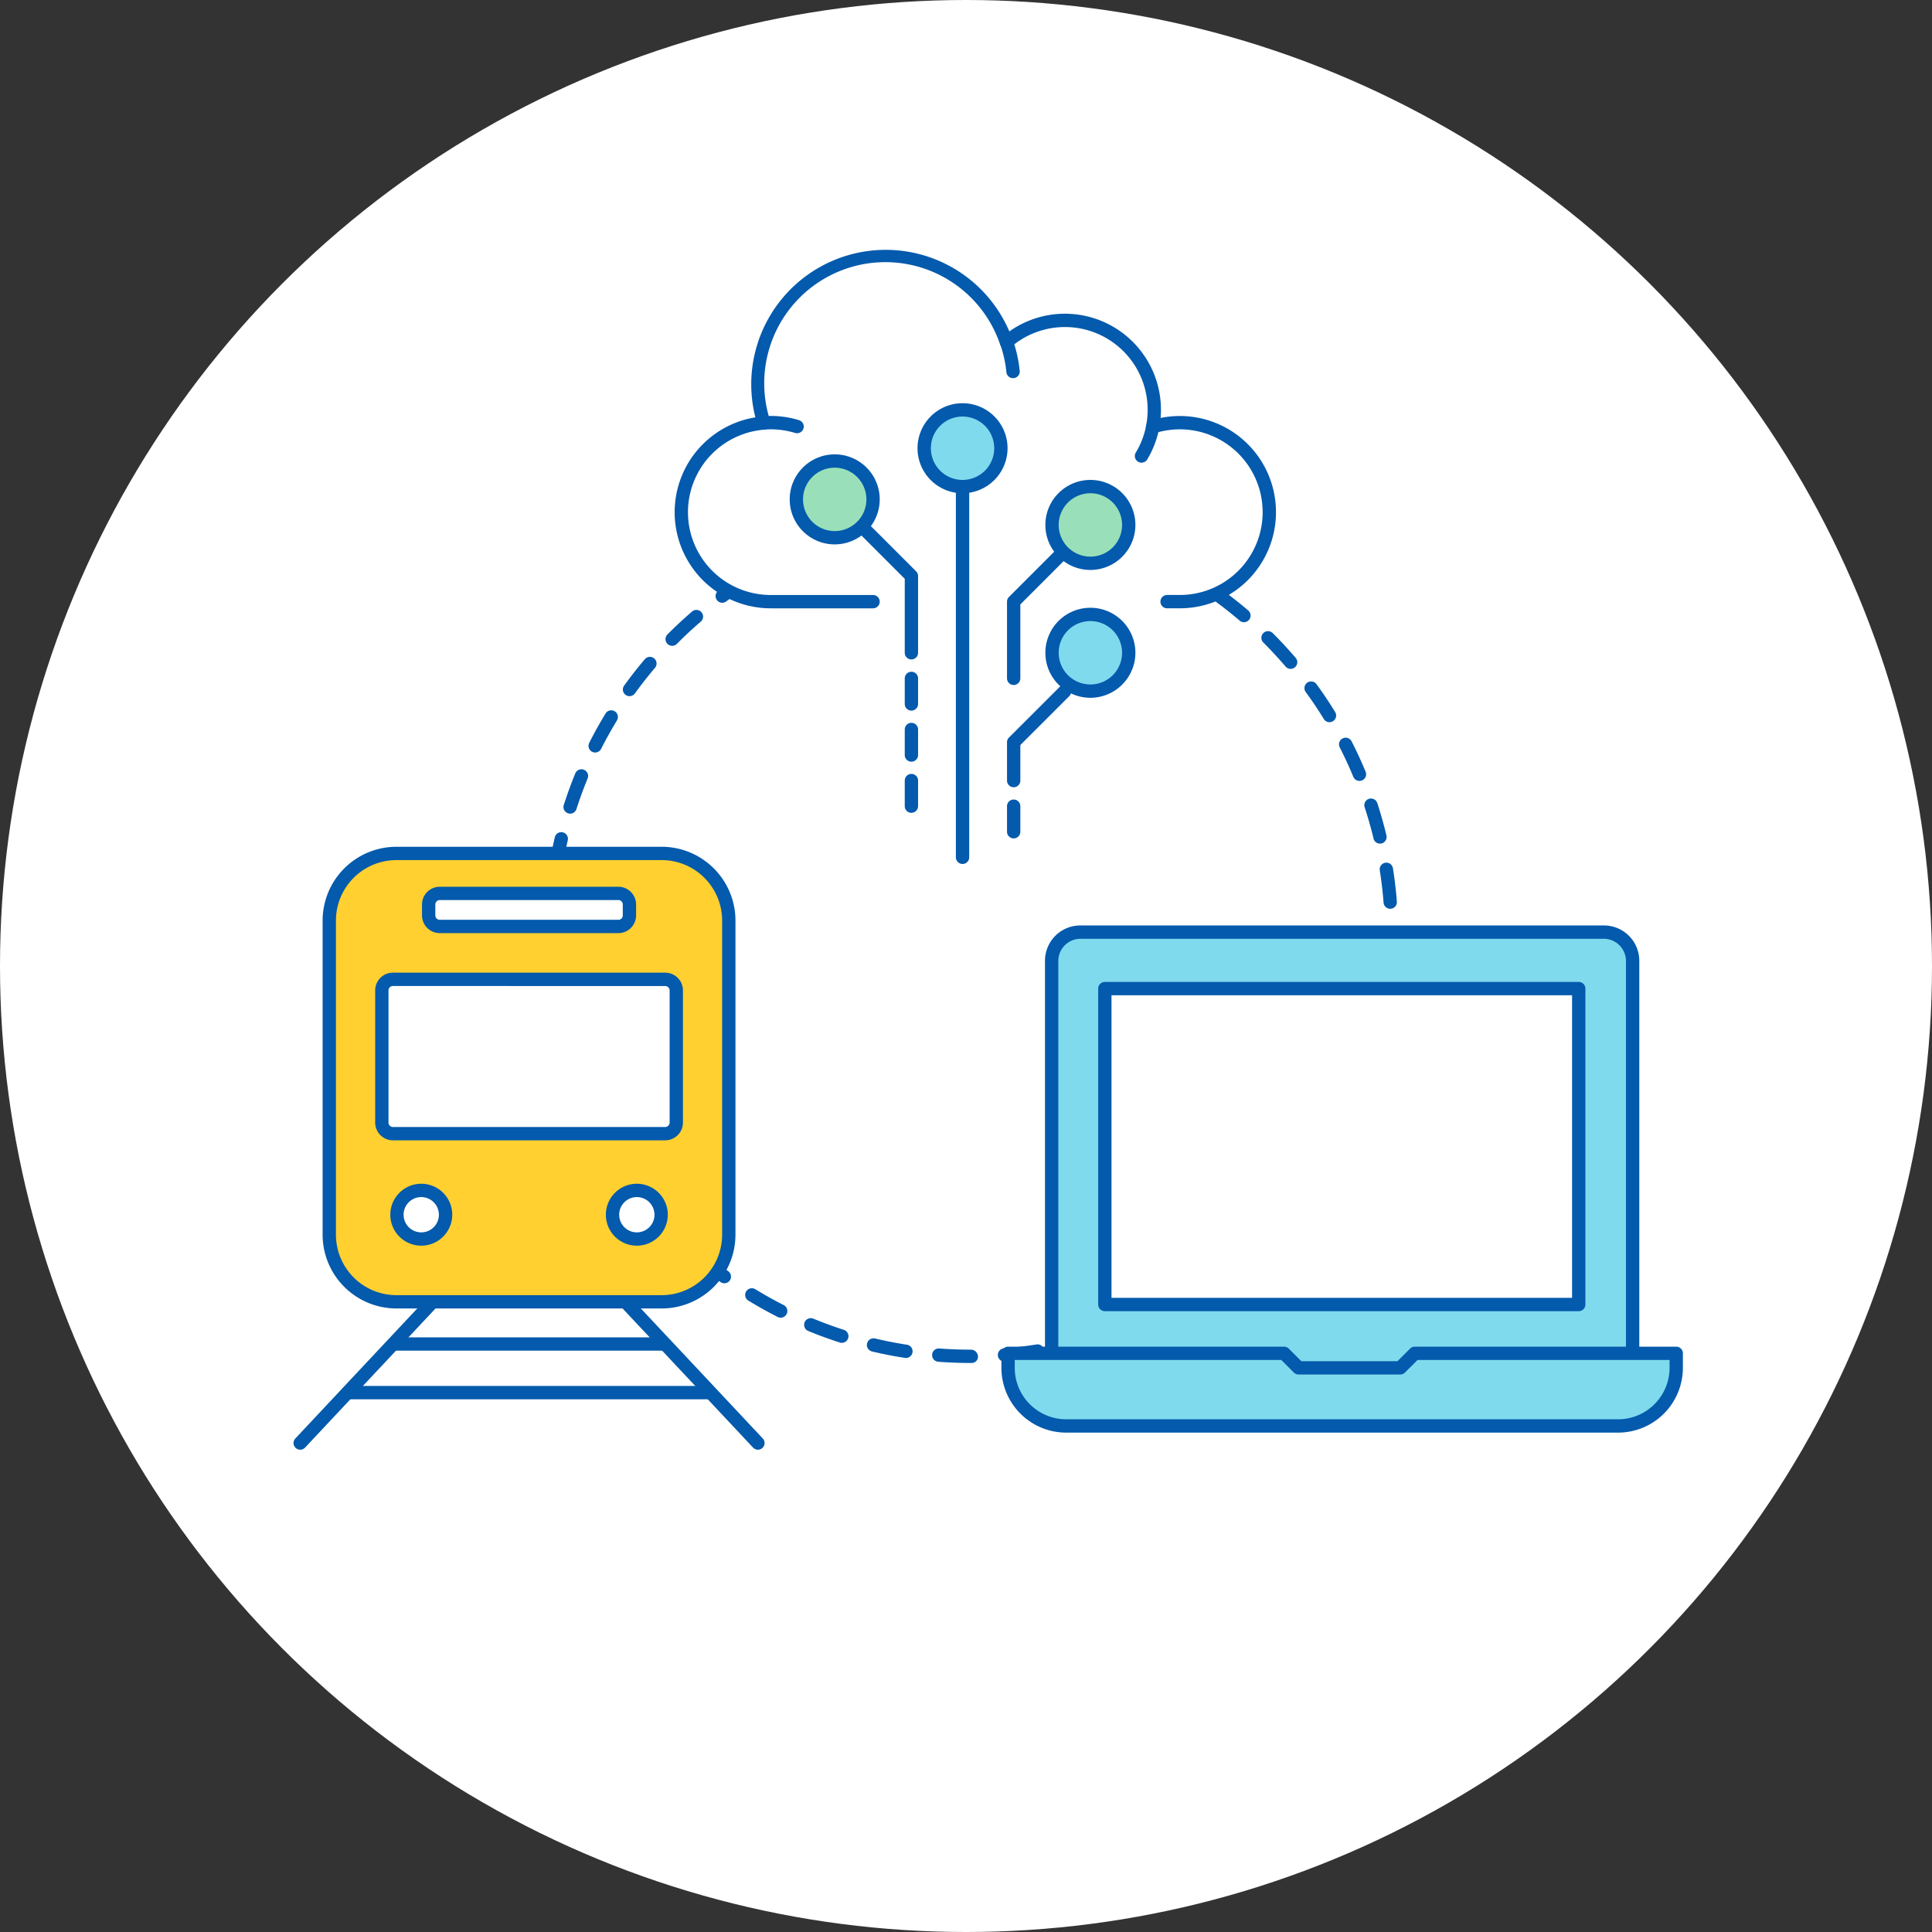 <svg xmlns="http://www.w3.org/2000/svg" width="174" height="174" viewBox="0 0 174 174">
  <rect x="0" y="0" width="174" height="174" fill="#333333" stroke="none"/>
  <g id="img_product_signal0" transform="translate(-249 -2234.5)">
    <circle id="楕円形_192" data-name="楕円形 192" cx="87" cy="87" r="87" transform="translate(249 2234.5)" fill="#fff"/>
    <g id="グループ_51134" data-name="グループ 51134" transform="translate(275.437 2257)">
      <g id="グループ_51135" data-name="グループ 51135">
        <path id="パス_120410" data-name="パス 120410" d="M61.081,100.253H61c-.975,0-1.963-.037-2.932-.11a.6.6,0,0,1-.554-.643.594.594,0,0,1,.644-.553c.94.071,1.9.106,2.842.106a.638.638,0,0,1,.642.6.565.565,0,0,1-.558.6m2.971-.121a.6.6,0,0,1-.047-1.2c.972-.078,1.949-.195,2.905-.347a.6.6,0,1,1,.19,1.185c-.987.157-2,.278-3,.358l-.049,0m-8.9-.326a.579.579,0,0,1-.092-.007c-.994-.153-1.991-.348-2.964-.579a.6.6,0,0,1,.277-1.168c.942.223,1.907.412,2.87.561a.6.6,0,0,1-.091,1.193M69.922,99.2a.6.6,0,0,1-.141-1.183c.946-.229,1.893-.5,2.814-.8a.6.6,0,0,1,.373,1.141c-.951.311-1.929.588-2.9.824a.572.572,0,0,1-.141.017m-20.549-.76a.612.612,0,0,1-.183-.028c-.956-.308-1.912-.658-2.84-1.04a.6.6,0,0,1,.457-1.11c.9.37,1.824.709,2.75,1.007a.6.6,0,0,1-.184,1.171m26.194-1.085a.6.6,0,0,1-.231-1.154c.9-.374,1.789-.788,2.653-1.231a.6.6,0,1,1,.546,1.068c-.89.457-1.812.884-2.738,1.27a.584.584,0,0,1-.23.047M43.873,96.173a.6.6,0,0,1-.271-.065c-.894-.454-1.781-.95-2.639-1.473a.6.6,0,0,1,.625-1.025c.831.508,1.692.988,2.557,1.428a.6.6,0,0,1-.272,1.135m36.98-1.531a.6.6,0,0,1-.316-1.111c.825-.509,1.642-1.057,2.429-1.632a.6.6,0,0,1,.707.97c-.812.592-1.655,1.159-2.507,1.683a.587.587,0,0,1-.313.09M38.8,93.074a.594.594,0,0,1-.35-.114c-.814-.589-1.613-1.216-2.376-1.866a.6.6,0,1,1,.777-.914c.739.629,1.515,1.237,2.3,1.808a.6.6,0,0,1-.353,1.086m46.853-1.936a.6.6,0,0,1-.391-1.055c.737-.633,1.46-1.3,2.146-1.991a.6.6,0,1,1,.849.848c-.708.709-1.452,1.4-2.214,2.054a.6.6,0,0,1-.39.144m-51.38-1.915a.594.594,0,0,1-.423-.175c-.714-.71-1.406-1.454-2.057-2.213a.6.6,0,0,1,.91-.781c.631.735,1.3,1.455,1.993,2.143a.6.6,0,0,1-.423,1.026M89.847,86.93a.6.6,0,0,1-.457-.99c.633-.742,1.242-1.516,1.811-2.3a.6.6,0,1,1,.971.705c-.587.809-1.216,1.608-1.868,2.374a.6.6,0,0,1-.457.211M30.4,84.716a.6.6,0,0,1-.485-.246c-.59-.806-1.157-1.649-1.686-2.505a.6.6,0,0,1,1.021-.631c.512.83,1.062,1.646,1.634,2.427a.6.6,0,0,1-.484.955m62.94-2.6a.593.593,0,0,1-.312-.088.6.6,0,0,1-.2-.825c.506-.827.988-1.687,1.429-2.556a.6.6,0,0,1,1.07.544c-.457.9-.953,1.785-1.475,2.638a.6.6,0,0,1-.513.287M27.276,79.662a.6.6,0,0,1-.535-.326c-.457-.888-.885-1.809-1.274-2.738a.6.6,0,0,1,1.107-.463c.376.9.791,1.792,1.234,2.652a.6.6,0,0,1-.532.875m68.759-2.844a.59.59,0,0,1-.228-.045.6.6,0,0,1-.326-.783c.372-.9.712-1.827,1.009-2.75a.6.6,0,0,1,1.143.369c-.309.953-.659,1.908-1.043,2.838a.6.6,0,0,1-.555.371M24.986,74.183a.6.6,0,0,1-.571-.413c-.314-.958-.592-1.936-.827-2.906a.6.6,0,0,1,1.166-.282c.228.939.5,1.886.8,2.814a.6.6,0,0,1-.383.757.614.614,0,0,1-.187.03m72.879-3.021a.6.6,0,0,1-.584-.74c.224-.942.415-1.908.564-2.871a.6.6,0,0,1,1.186.185c-.155.994-.351,1.992-.583,2.965a.6.6,0,0,1-.583.461M23.584,68.409a.6.6,0,0,1-.592-.5c-.159-1-.28-2-.359-3a.6.6,0,1,1,1.195-.1c.078.963.2,1.941.35,2.9a.6.6,0,0,1-.5.688.645.645,0,0,1-.1.008m75.2-3.119a.362.362,0,0,1-.047,0,.6.6,0,0,1-.553-.644c.074-.955.111-1.925.111-2.883a.618.618,0,0,1,.6-.621.581.581,0,0,1,.6.579v.042c0,.989-.038,1.989-.113,2.975a.6.6,0,0,1-.6.554M23.1,62.485a.6.6,0,0,1-.6-.6v-.124c0-.969.036-1.941.107-2.892a.608.608,0,0,1,.643-.553.6.6,0,0,1,.554.643c-.069.92-.1,1.863-.1,2.8v.124a.6.6,0,0,1-.6.6m75.666-3.137a.6.6,0,0,1-.6-.554c-.074-.96-.189-1.938-.342-2.906a.6.6,0,1,1,1.186-.186c.157,1,.276,2.008.353,3a.6.6,0,0,1-.552.644.378.378,0,0,1-.047,0M23.547,56.56a.726.726,0,0,1-.092-.007.6.6,0,0,1-.5-.684c.152-.991.346-1.989.576-2.966a.6.6,0,0,1,1.168.275c-.223.947-.411,1.913-.558,2.872a.6.6,0,0,1-.592.51m74.3-3.081a.6.6,0,0,1-.583-.46c-.229-.952-.5-1.9-.8-2.816a.6.6,0,1,1,1.141-.372c.308.947.585,1.925.821,2.907a.6.6,0,0,1-.442.724.625.625,0,0,1-.141.017m-72.936-2.7a.588.588,0,0,1-.183-.029.6.6,0,0,1-.388-.755c.307-.954.655-1.909,1.036-2.84a.6.6,0,0,1,1.112.455c-.37.9-.708,1.828-1.005,2.752a.6.6,0,0,1-.572.417M96,47.831a.6.6,0,0,1-.555-.37c-.372-.9-.784-1.791-1.226-2.654a.6.6,0,0,1,1.068-.547c.456.892.883,1.814,1.267,2.741a.6.6,0,0,1-.554.83M27.166,45.273a.6.6,0,0,1-.535-.871c.454-.9.948-1.785,1.469-2.641a.6.6,0,0,1,1.025.624c-.5.829-.983,1.691-1.424,2.559a.6.6,0,0,1-.535.329M93.3,42.542a.6.6,0,0,1-.513-.286c-.5-.82-1.049-1.638-1.628-2.43a.6.6,0,0,1,.971-.707c.6.818,1.161,1.663,1.681,2.51a.6.6,0,0,1-.511.913M30.259,40.2a.6.6,0,0,1-.485-.951c.589-.816,1.216-1.616,1.864-2.379a.6.6,0,1,1,.914.778c-.628.738-1.235,1.513-1.806,2.3a.6.6,0,0,1-.487.249M89.8,37.74a.6.6,0,0,1-.456-.21c-.631-.739-1.3-1.461-1.987-2.148a.6.6,0,1,1,.847-.849c.71.709,1.4,1.455,2.052,2.217a.6.6,0,0,1-.456.99m-55.7-2.076a.6.6,0,0,1-.426-1.023c.708-.714,1.452-1.407,2.21-2.058a.6.6,0,1,1,.783.909c-.734.632-1.455,1.3-2.142,1.995a.6.6,0,0,1-.425.177M85.6,33.539a.6.6,0,0,1-.39-.144c-.737-.63-1.51-1.241-2.3-1.813a.6.6,0,0,1,.7-.971c.814.592,1.612,1.221,2.373,1.871a.6.6,0,0,1-.39,1.057M38.611,31.786a.6.6,0,0,1-.356-1.084c.806-.591,1.649-1.16,2.5-1.689a.6.6,0,0,1,.633,1.02c-.828.513-1.645,1.064-2.426,1.637a.594.594,0,0,1-.353.116m42.178-1.744a.585.585,0,0,1-.312-.089c-.829-.508-1.689-.99-2.554-1.432a.6.6,0,0,1,.545-1.069c.894.456,1.78.954,2.636,1.479a.6.6,0,0,1-.315,1.111M43.661,28.658a.6.6,0,0,1-.276-1.133c.89-.459,1.811-.889,2.735-1.277a.6.6,0,1,1,.465,1.106c-.9.377-1.788.793-2.649,1.237a.609.609,0,0,1-.275.067M75.493,27.34a.6.6,0,0,1-.229-.046c-.9-.372-1.823-.713-2.748-1.013a.6.6,0,0,1,.369-1.142c.956.31,1.911.662,2.838,1.046a.6.6,0,0,1-.23,1.155m-26.357-.978a.6.6,0,0,1-.188-1.17c.956-.315,1.932-.594,2.9-.831a.6.6,0,0,1,.283,1.166c-.941.229-1.888.5-2.813.8a.582.582,0,0,1-.187.031m20.7-.857a.6.6,0,0,1-.14-.016c-.942-.226-1.908-.417-2.87-.568a.6.6,0,1,1,.186-1.185c.993.156,1.99.353,2.963.586a.6.6,0,0,1-.139,1.183m-14.93-.55a.6.6,0,0,1-.094-1.193c.989-.16,2-.282,3-.364a.6.6,0,0,1,.1,1.2c-.968.079-1.946.2-2.9.353a.624.624,0,0,1-.1.008m9.061-.372-.047,0c-.968-.075-1.951-.113-2.925-.113h-.165a.6.6,0,0,1,0-1.2H61c1,0,2.02.039,3.017.117a.6.6,0,0,1-.045,1.2" fill="#045aac"/>
        <path id="パス_120411" data-name="パス 120411" d="M.6,108.063a.6.6,0,0,1-.437-1.011L12.495,93.9a.6.6,0,0,1,.875.822L1.037,107.874a.6.6,0,0,1-.437.189" fill="#045aac"/>
        <path id="パス_120412" data-name="パス 120412" d="M41.823,108.063a.6.6,0,0,1-.437-.189L29.053,94.725a.6.6,0,0,1,.875-.822L42.26,107.052a.6.6,0,0,1-.437,1.011" fill="#045aac"/>
        <path id="パス_120413" data-name="パス 120413" d="M37.41,103.522H4.88a.6.6,0,1,1,0-1.2H37.41a.6.6,0,0,1,0,1.2" fill="#045aac"/>
        <path id="パス_120414" data-name="パス 120414" d="M33.311,99.143H9.066a.6.6,0,1,1,0-1.2H33.311a.6.6,0,0,1,0,1.2" fill="#045aac"/>
        <rect id="長方形_29324" data-name="長方形 29324" width="35.985" height="40.381" rx="6.044" transform="translate(3.218 54.362)" fill="#ffd030"/>
        <path id="パス_120415" data-name="パス 120415" d="M33.159,95.343H9.262A6.652,6.652,0,0,1,2.618,88.7V60.406a6.652,6.652,0,0,1,6.644-6.644h23.9A6.651,6.651,0,0,1,39.8,60.406V88.7a6.651,6.651,0,0,1-6.644,6.644M9.262,54.962a5.45,5.45,0,0,0-5.444,5.444V88.7a5.45,5.45,0,0,0,5.444,5.444h23.9A5.451,5.451,0,0,0,38.6,88.7V60.406a5.451,5.451,0,0,0-5.445-5.444Z" fill="#045aac"/>
        <path id="長方形_29325" data-name="長方形 29325" d="M.994,0H17.087a1,1,0,0,1,1,1v.989a.994.994,0,0,1-.994.994H.994A.994.994,0,0,1,0,1.984V.994A.994.994,0,0,1,.994,0Z" transform="translate(12.17 57.962)" fill="#fff"/>
        <path id="パス_120416" data-name="パス 120416" d="M29.258,61.54H13.164a1.6,1.6,0,0,1-1.594-1.594v-.99a1.6,1.6,0,0,1,1.594-1.594H29.258a1.6,1.6,0,0,1,1.593,1.594v.99a1.6,1.6,0,0,1-1.593,1.594M13.164,58.562a.4.4,0,0,0-.395.394v.99a.4.4,0,0,0,.395.394H29.258a.394.394,0,0,0,.394-.394v-.99a.394.394,0,0,0-.394-.394Z" fill="#045aac"/>
        <path id="パス_120417" data-name="パス 120417" d="M11.505,89.089A2.189,2.189,0,1,1,13.694,86.9a2.191,2.191,0,0,1-2.189,2.189" fill="#fff"/>
        <path id="パス_120418" data-name="パス 120418" d="M11.5,89.689A2.789,2.789,0,1,1,14.293,86.9,2.792,2.792,0,0,1,11.5,89.689m0-4.377a1.589,1.589,0,1,0,1.59,1.588,1.59,1.59,0,0,0-1.59-1.588" fill="#045aac"/>
        <path id="パス_120419" data-name="パス 120419" d="M30.918,89.089A2.189,2.189,0,1,1,33.107,86.9a2.191,2.191,0,0,1-2.189,2.189" fill="#fff"/>
        <path id="パス_120420" data-name="パス 120420" d="M30.918,89.689A2.789,2.789,0,1,1,33.706,86.9a2.792,2.792,0,0,1-2.788,2.789m0-4.377A1.589,1.589,0,1,0,32.507,86.9a1.591,1.591,0,0,0-1.589-1.588" fill="#045aac"/>
        <rect id="長方形_29326" data-name="長方形 29326" width="26.518" height="13.902" rx="0.994" transform="translate(7.952 65.702)" fill="#fff"/>
        <path id="パス_120421" data-name="パス 120421" d="M33.476,80.2H8.947A1.6,1.6,0,0,1,7.353,78.61V66.7A1.6,1.6,0,0,1,8.947,65.1H33.476A1.6,1.6,0,0,1,35.07,66.7V78.61A1.6,1.6,0,0,1,33.476,80.2M8.947,66.3a.4.4,0,0,0-.395.394V78.61A.4.4,0,0,0,8.947,79H33.476a.4.4,0,0,0,.395-.394V66.7a.4.4,0,0,0-.395-.394Z" fill="#045aac"/>
        <path id="パス_120422" data-name="パス 120422" d="M67.2,31.784h12.7A8.085,8.085,0,1,0,77.448,16,8.077,8.077,0,0,0,64.234,8.344a11.547,11.547,0,0,0-21.907,7.3,8.081,8.081,0,0,0,.622,16.139H67.2Z" fill="#fff"/>
        <path id="パス_120423" data-name="パス 120423" d="M63.706,17.869a3.454,3.454,0,1,1-3.454-3.454,3.453,3.453,0,0,1,3.454,3.454" fill="#80daed"/>
        <path id="パス_120424" data-name="パス 120424" d="M60.252,21.923a4.054,4.054,0,1,1,4.053-4.054,4.059,4.059,0,0,1-4.053,4.054m0-6.908a2.854,2.854,0,1,0,2.854,2.854,2.857,2.857,0,0,0-2.854-2.854" fill="#045aac"/>
        <path id="パス_120425" data-name="パス 120425" d="M60.252,55.311a.6.6,0,0,1-.6-.6V21.323a.6.6,0,1,1,1.2,0V54.711a.6.6,0,0,1-.6.6" fill="#045aac"/>
        <path id="パス_120426" data-name="パス 120426" d="M64.857,39.193a.6.6,0,0,1-.6-.6V31.685a.6.6,0,0,1,.176-.424l4.606-4.606a.6.6,0,0,1,.847.849l-4.429,4.43v6.659a.6.6,0,0,1-.6.6" fill="#045aac"/>
        <path id="パス_120427" data-name="パス 120427" d="M55.647,36.89a.6.6,0,0,1-.6-.6V29.631L50.618,25.2a.6.6,0,1,1,.847-.849l4.606,4.606a.6.6,0,0,1,.176.424V36.29a.6.6,0,0,1-.6.6" fill="#045aac"/>
        <path id="パス_120428" data-name="パス 120428" d="M64.857,48.4a.6.6,0,0,1-.6-.6V44.349a.6.6,0,0,1,.176-.425l4.606-4.6a.6.6,0,0,1,.847.848L65.457,44.6V47.8a.6.6,0,0,1-.6.6" fill="#045aac"/>
        <path id="パス_120429" data-name="パス 120429" d="M79.825,32.285H78.674a.6.6,0,1,1,0-1.2h1.151A7.459,7.459,0,1,0,77.553,16.52a.6.6,0,0,1-.77-.684,7.444,7.444,0,0,0-7.32-8.881,7.45,7.45,0,0,0-4.871,1.819.6.6,0,0,1-.959-.256,10.91,10.91,0,0,0-20.7,6.9.6.6,0,0,1-.526.779,7.456,7.456,0,0,0,.574,14.89h9.211a.6.6,0,0,1,0,1.2H42.982a8.656,8.656,0,0,1-1.389-17.2A12.11,12.11,0,0,1,64.466,7.349a8.651,8.651,0,0,1,13.655,7.065q0,.36-.031.728a8.659,8.659,0,1,1,1.735,17.143" fill="#045aac"/>
        <path id="パス_120430" data-name="パス 120430" d="M64.8,11.558a.6.6,0,0,1-.6-.541,10.817,10.817,0,0,0-.554-2.506.6.6,0,1,1,1.132-.4A11.988,11.988,0,0,1,65.4,10.9a.6.6,0,0,1-.537.656l-.061,0" fill="#045aac"/>
        <path id="パス_120431" data-name="パス 120431" d="M76.369,19.169a.6.6,0,0,1-.513-.911,7.376,7.376,0,0,0,.93-2.422.6.6,0,0,1,1.178.227,8.61,8.61,0,0,1-1.08,2.816.6.6,0,0,1-.515.29" fill="#045aac"/>
        <path id="パス_120432" data-name="パス 120432" d="M45.35,16.52a.6.6,0,0,1-.176-.027,7.489,7.489,0,0,0-2.767-.305.6.6,0,1,1-.092-1.2,8.606,8.606,0,0,1,3.211.354.6.6,0,0,1-.176,1.174" fill="#045aac"/>
        <path id="パス_120433" data-name="パス 120433" d="M55.647,41.5a.6.6,0,0,1-.6-.6v-2.3a.6.6,0,0,1,1.2,0v2.3a.6.6,0,0,1-.6.6" fill="#045aac"/>
        <path id="パス_120434" data-name="パス 120434" d="M55.647,46.1a.6.6,0,0,1-.6-.6V43.2a.6.6,0,1,1,1.2,0v2.3a.6.6,0,0,1-.6.6" fill="#045aac"/>
        <path id="パス_120435" data-name="パス 120435" d="M64.857,53.008a.6.6,0,0,1-.6-.6v-2.3a.6.6,0,0,1,1.2,0v2.3a.6.6,0,0,1-.6.6" fill="#045aac"/>
        <path id="パス_120436" data-name="パス 120436" d="M55.647,50.706a.6.6,0,0,1-.6-.6V47.8a.6.6,0,1,1,1.2,0v2.3a.6.6,0,0,1-.6.6" fill="#045aac"/>
        <path id="パス_120437" data-name="パス 120437" d="M75.219,24.777a3.454,3.454,0,1,1-3.454-3.454,3.453,3.453,0,0,1,3.454,3.454" fill="#99e0ba"/>
        <path id="パス_120438" data-name="パス 120438" d="M71.765,28.831a4.054,4.054,0,1,1,4.054-4.054,4.059,4.059,0,0,1-4.054,4.054m0-6.908a2.854,2.854,0,1,0,2.854,2.854,2.857,2.857,0,0,0-2.854-2.854" fill="#045aac"/>
        <path id="パス_120439" data-name="パス 120439" d="M52.193,22.474a3.454,3.454,0,1,1-3.454-3.454,3.453,3.453,0,0,1,3.454,3.454" fill="#99e0ba"/>
        <path id="パス_120440" data-name="パス 120440" d="M48.739,26.529a4.054,4.054,0,1,1,4.054-4.054,4.059,4.059,0,0,1-4.054,4.054m0-6.908a2.854,2.854,0,1,0,2.854,2.854,2.857,2.857,0,0,0-2.854-2.854" fill="#045aac"/>
        <path id="パス_120441" data-name="パス 120441" d="M75.219,36.29a3.454,3.454,0,1,1-3.454-3.454,3.453,3.453,0,0,1,3.454,3.454" fill="#80daed"/>
        <path id="パス_120442" data-name="パス 120442" d="M71.765,40.344a4.054,4.054,0,1,1,4.054-4.054,4.059,4.059,0,0,1-4.054,4.054m0-6.908a2.854,2.854,0,1,0,2.854,2.854,2.857,2.857,0,0,0-2.854-2.854" fill="#045aac"/>
        <path id="パス_120443" data-name="パス 120443" d="M68.277,101.628V64.066a2.584,2.584,0,0,1,2.616-2.617h47.093a2.584,2.584,0,0,1,2.616,2.617v37.562" fill="#80daed"/>
        <path id="パス_120444" data-name="パス 120444" d="M120.6,102.228a.6.6,0,0,1-.6-.6V64.066a2,2,0,0,0-2.016-2.017H70.894a2,2,0,0,0-2.017,2.017v37.562a.6.6,0,1,1-1.2,0V64.066a3.182,3.182,0,0,1,3.216-3.217h47.092a3.182,3.182,0,0,1,3.216,3.217v37.562a.6.6,0,0,1-.6.6" fill="#045aac"/>
        <path id="パス_120445" data-name="パス 120445" d="M124.526,99.385H100.98l-1.307,1.308H90.515l-1.308-1.308H64.352v1.308a5.233,5.233,0,0,0,5.233,5.233h49.709a5.233,5.233,0,0,0,5.232-5.233Z" fill="#80daed"/>
        <path id="パス_120446" data-name="パス 120446" d="M119.294,106.525H69.586a5.839,5.839,0,0,1-5.833-5.833V99.384a.6.6,0,0,1,.6-.6H89.207a.6.6,0,0,1,.425.176l1.132,1.132h8.66l1.133-1.132a.6.6,0,0,1,.423-.176h23.547a.6.6,0,0,1,.6.6v1.308a5.839,5.839,0,0,1-5.832,5.833M64.952,99.984v.708a4.638,4.638,0,0,0,4.634,4.632h49.708a4.638,4.638,0,0,0,4.633-4.632v-.708h-22.7l-1.133,1.132a.6.6,0,0,1-.423.176H90.514a.6.6,0,0,1-.424-.176l-1.132-1.132Z" fill="#045aac"/>
        <rect id="長方形_29327" data-name="長方形 29327" width="42.679" height="28.453" transform="translate(73.068 66.534)" fill="#fff"/>
        <path id="パス_120447" data-name="パス 120447" d="M115.747,95.587H73.068a.6.6,0,0,1-.6-.6V66.535a.6.6,0,0,1,.6-.6h42.679a.6.6,0,0,1,.6.6V94.987a.6.6,0,0,1-.6.6m-42.08-1.2h41.48V67.135H73.667Z" fill="#045aac"/>
      </g>
    </g>
  </g>
</svg>
